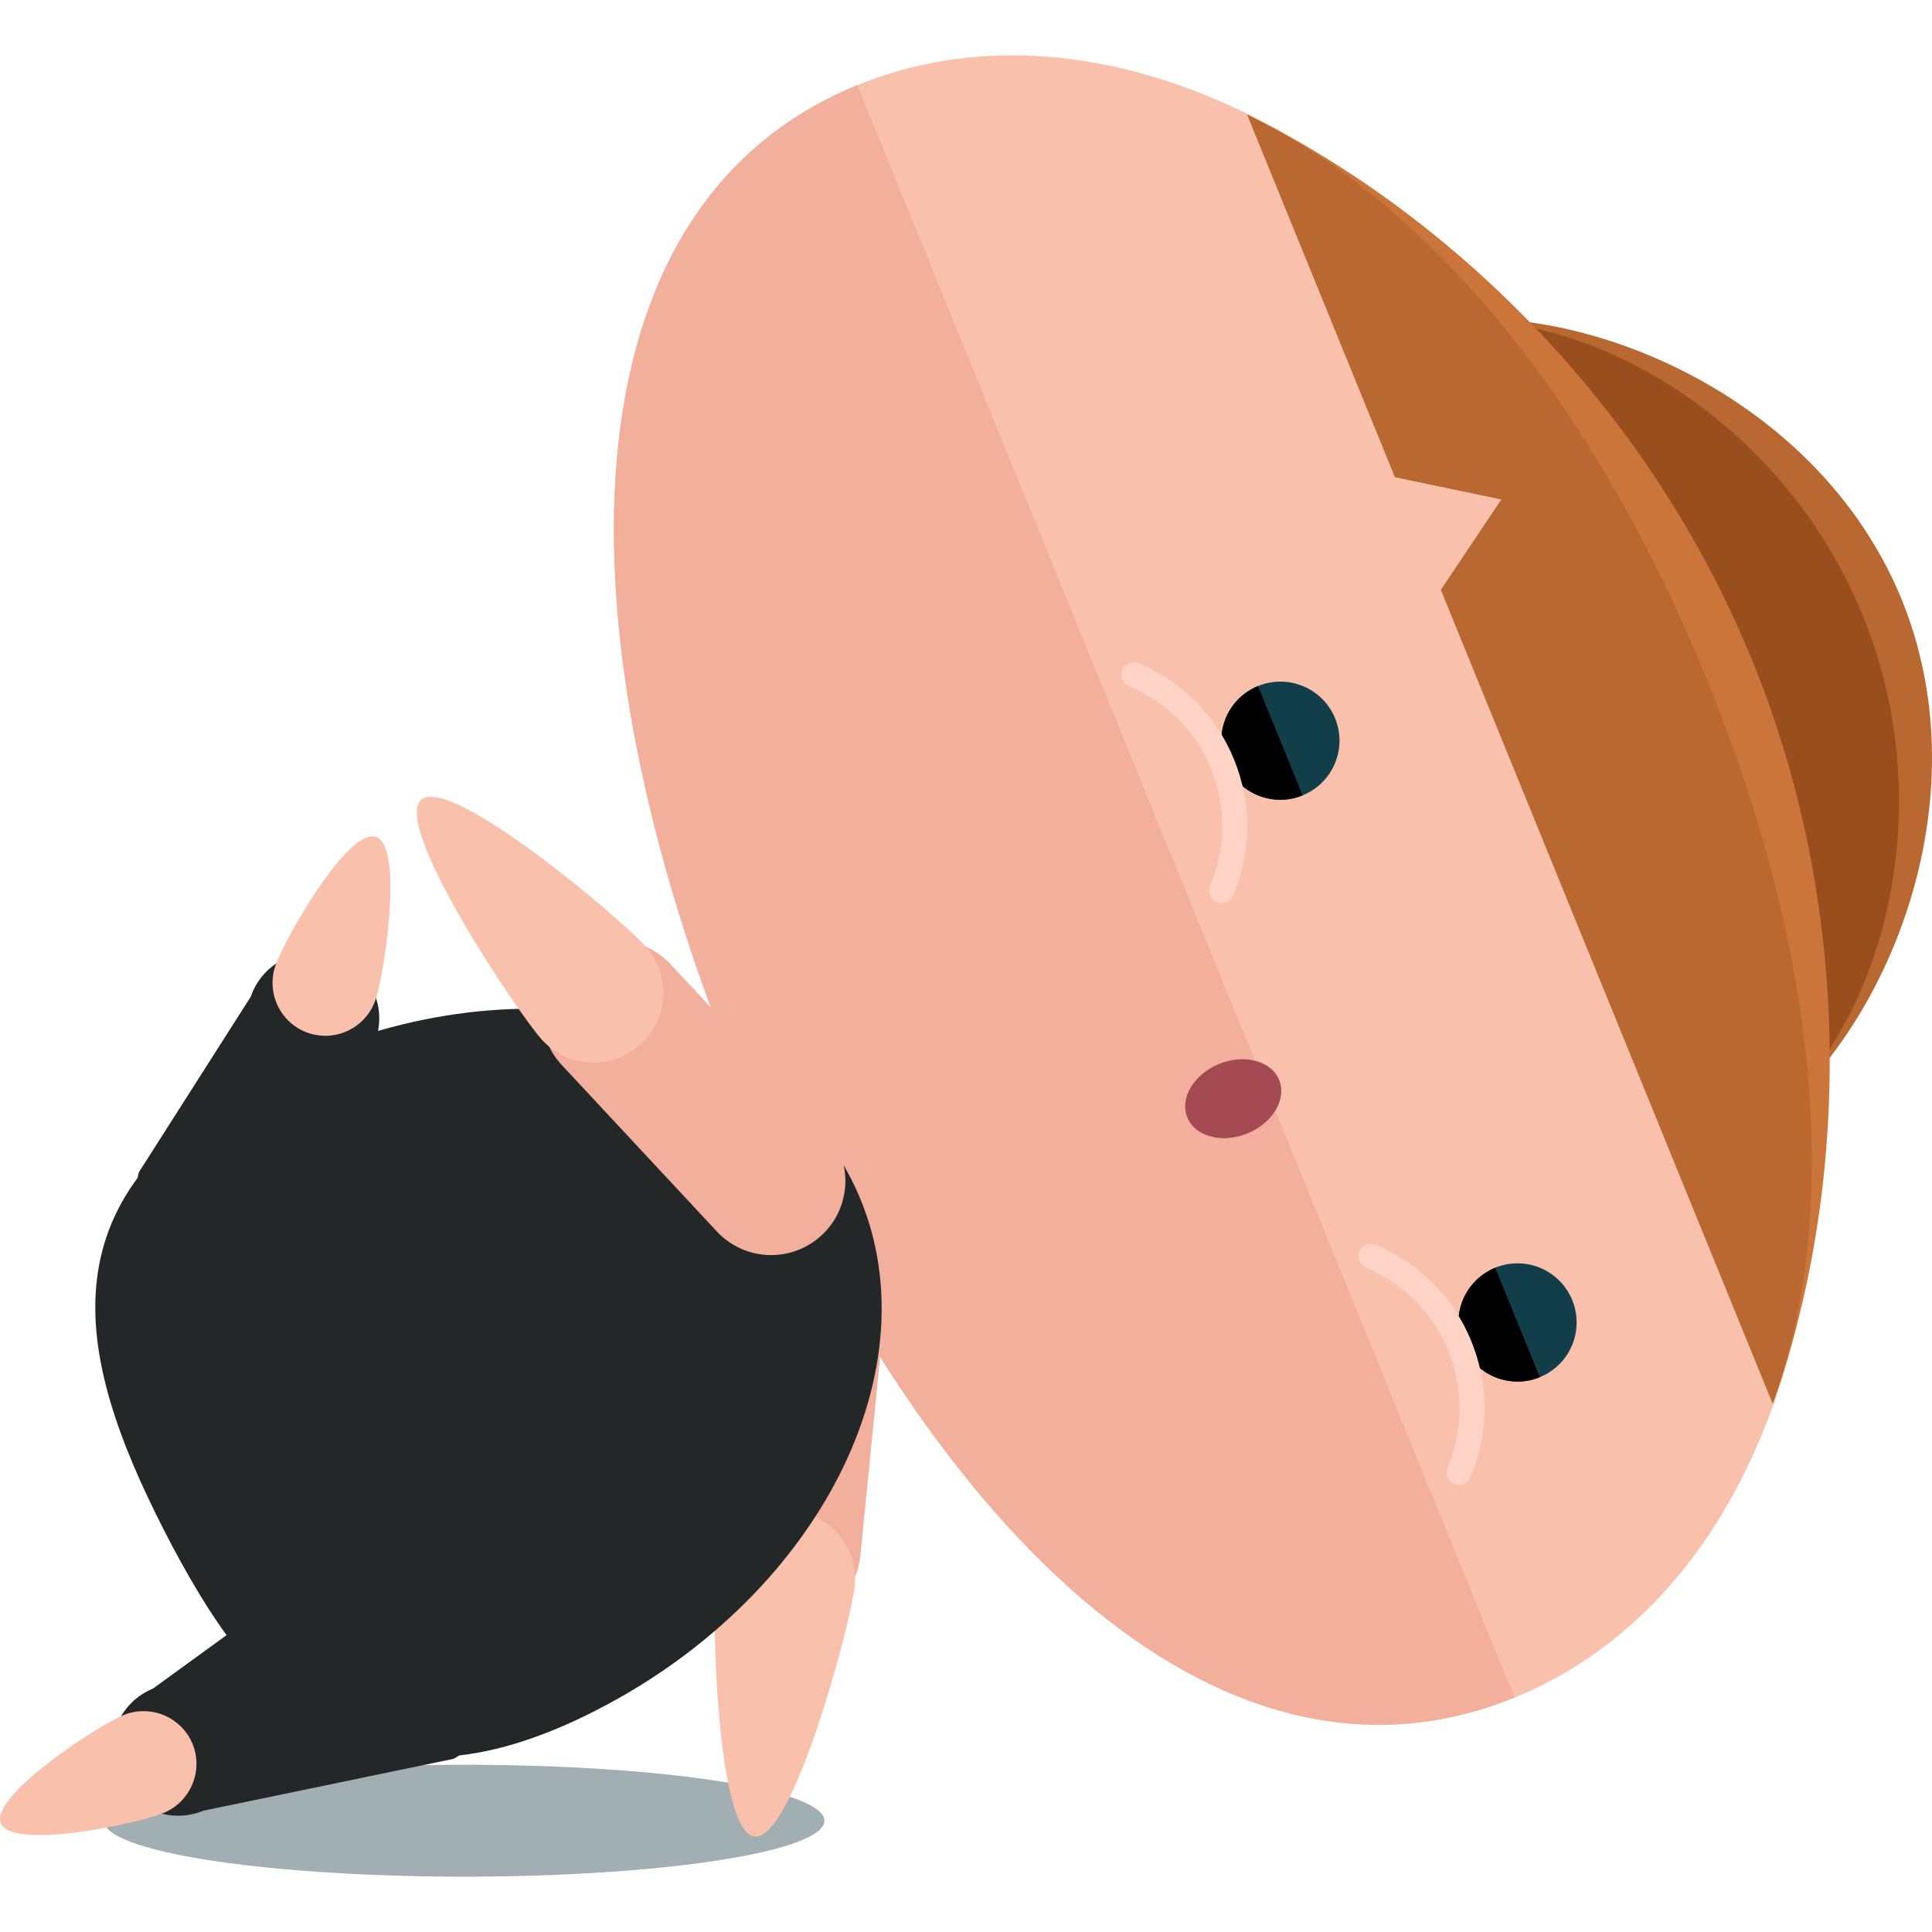 <?xml version="1.0" encoding="iso-8859-1"?>
<!-- Generator: Adobe Illustrator 19.0.0, SVG Export Plug-In . SVG Version: 6.00 Build 0)  -->
<svg version="1.1" id="Layer_1" xmlns="http://www.w3.org/2000/svg" xmlns:xlink="http://www.w3.org/1999/xlink" x="0px" y="0px"
	 viewBox="0 0 418.011 418.011" style="enable-background:new 0 0 418.011 418.011;" xml:space="preserve">
<path style="fill:#BA6831;" d="M368.296,251.267c-33.95,13.832-77.722-14.848-97.792-64.079
	c-20.063-49.231-8.83-100.352,25.104-114.192c33.942-13.84,95.768,7.499,115.846,56.714
	C431.516,178.941,402.238,237.435,368.296,251.267z"/>
<path style="fill:#994F1D;" d="M368.296,251.267c-33.95,13.832-77.722-14.848-97.792-64.079
	c-20.063-49.231-8.83-100.352,25.104-114.192c33.942-13.84,87.355,10.933,107.418,60.164
	C423.096,182.375,402.238,237.435,368.296,251.267z"/>
<path style="fill:#F9C1AC;" d="M327.706,367.278c-64.662,26.356-129.016-38.495-168.298-134.798
	c-39.266-96.327-38.581-187.676,26.08-214.048c64.654-26.372,148.953,30.358,188.219,126.661
	C412.974,241.421,392.376,340.914,327.706,367.278z"/>
<path style="fill:#F2B09C;" d="M327.706,367.278c-64.662,26.356-129.016-38.495-168.298-134.798
	c-39.266-96.327-38.581-187.676,26.08-214.048"/>
<path style="fill:#113E49;" d="M281.831,172.088c-6.53,2.67-13.982-0.473-16.644-7.003c-2.662-6.538,0.48-13.997,7.003-16.652
	c6.554-2.678,14.013,0.465,16.675,6.987C291.543,161.966,288.377,169.426,281.831,172.088z"/>
<path d="M281.831,172.088c-6.53,2.67-13.982-0.473-16.644-7.003c-2.662-6.538,0.48-13.997,7.003-16.652"/>
<path style="fill:#FFD3C5;" d="M261.847,193.671c-0.252-0.622-0.268-1.371,0.008-2.064c3.426-8.129,3.482-17.109,0.173-25.253
	v-0.024c-3.34-8.129-9.649-14.501-17.755-17.904c-1.386-0.567-2.032-2.143-1.449-3.513c0.567-1.371,2.127-2.016,3.474-1.449
	c9.444,3.954,16.833,11.351,20.693,20.834l0.016,0.031c3.86,9.5,3.797,19.913-0.158,29.389c-0.614,1.347-2.213,2.001-3.552,1.441
	C262.619,194.876,262.123,194.341,261.847,193.671z"/>
<circle style="fill:#113E49;" cx="328.336" cy="286.122" r="12.784"/>
<path d="M323.5,274.307c-6.53,2.67-9.673,10.122-7.01,16.668c2.686,6.53,10.114,9.665,16.675,6.995"/>
<path style="fill:#FFD3C5;" d="M294.127,272.842c0.26,0.638,0.764,1.182,1.465,1.481c8.137,3.434,14.446,9.791,17.77,17.944v0.032
	c3.324,8.121,3.261,17.093-0.158,25.19c-0.583,1.363,0.047,2.946,1.426,3.521c1.363,0.591,2.93-0.039,3.513-1.394
	c3.986-9.444,4.08-19.889,0.213-29.373v-0.024c-3.86-9.5-11.232-16.888-20.693-20.905c-1.339-0.551-2.954,0.102-3.521,1.449
	C293.835,271.456,293.867,272.196,294.127,272.842z"/>
<path style="fill:#CC753A;" d="M324.878,108.049l-13.115,19.566l71.798,176.104c15.51-43.418,18.826-103.739-4.45-160.831
	C355.835,85.812,311.306,45.01,269.85,24.813l31.972,78.415L324.878,108.049z"/>
<path style="fill:#BA6831;" d="M324.878,108.049l-13.115,19.566l71.798,176.104c15.51-43.418,8.995-99.722-14.281-156.814
	C346.012,89.814,311.306,45.01,269.85,24.813l31.972,78.415L324.878,108.049z"/>
<ellipse transform="matrix(0.926 -0.377 0.377 0.926 -69.948 118.126)" style="fill:#A54A53;" cx="266.869" cy="237.798" rx="10.728" ry="8.121"/>
<ellipse style="fill:#A1AFB2;" cx="100.425" cy="393.934" rx="77.95" ry="12.107"/>
<path style="fill:#F2B09C;" d="M176.556,270.046c8.862,0.874,15.289,8.688,14.462,17.558l-4.86,48.9
	c-0.819,8.822-8.704,15.273-17.534,14.391l0,0c-8.822-0.874-15.258-8.72-14.375-17.534l4.781-48.947
	C159.928,275.63,167.749,269.171,176.556,270.046L176.556,270.046z"/>
<path style="fill:#F9C1AC;" d="M184.882,343.561c-1.008,8.263-13.351,54.768-21.654,53.784c-8.279-1.016-9.287-49.105-8.326-57.383
	c1.016-8.31,8.491-14.202,16.786-13.194C179.982,327.776,185.858,335.259,184.882,343.561z"/>
<g>
	<path style="fill:#232728;" d="M128.861,370.114c-49.94,25.49-74.027-1.126-93.444-39.172S8.573,257.781,58.52,232.292
		c49.948-25.498,106.189-15.297,125.613,22.741C203.558,293.078,178.824,344.601,128.861,370.114z"/>
	<path style="fill:#232728;" d="M48.737,275.197c-7.475-2.591-21.236-14.131-18.668-21.606l24.19-37.951
		c2.568-7.467,10.705-11.414,18.196-8.822l0,0c7.436,2.592,11.39,10.744,8.814,18.18l-7.932,54.626
		C70.753,287.076,56.212,277.789,48.737,275.197L48.737,275.197z"/>
</g>
<path style="fill:#F9C1AC;" d="M59.599,208.929c2.064-5.979,15.785-29.917,21.756-27.861c5.971,2.08,1.906,29.373-0.142,35.344
	c-2.095,5.963-8.594,9.129-14.572,7.066C60.702,221.406,57.536,214.884,59.599,208.929z"/>
<path style="fill:#232728;" d="M92.155,356.274c-3.033-7.318-15.368-20.362-22.67-17.345l-36.423,26.435
	c-7.31,3.009-10.76,11.374-7.719,18.684l0,0c3.033,7.278,11.398,10.72,18.676,7.712l54.044-11.201
	C105.341,377.534,95.211,363.576,92.155,356.274L92.155,356.274z"/>
<path style="fill:#F9C1AC;" d="M26.666,371.099c-5.821,2.434-28.9,17.566-26.49,23.394c2.418,5.829,29.436,0.158,35.281-2.269
	c5.813-2.434,8.594-9.121,6.183-14.958C39.206,371.437,32.487,368.688,26.666,371.099z"/>
<path style="fill:#F2B09C;" d="M177.824,267.218c-6.522,6.073-16.628,5.727-22.725-0.772l-33.501-35.966
	c-6.073-6.451-5.711-16.636,0.803-22.678l0,0c6.483-6.049,16.628-5.679,22.662,0.803l33.564,35.958
	C184.614,251.031,184.291,261.184,177.824,267.218L177.824,267.218z"/>
<path style="fill:#F9C1AC;" d="M117.156,224.848c-5.522-6.215-32.248-46.222-26.049-51.799c6.262-5.537,43,25.505,48.577,31.697
	c5.545,6.246,5.041,15.754-1.205,21.307C132.232,231.622,122.749,231.078,117.156,224.848z"/>
<g>
</g>
<g>
</g>
<g>
</g>
<g>
</g>
<g>
</g>
<g>
</g>
<g>
</g>
<g>
</g>
<g>
</g>
<g>
</g>
<g>
</g>
<g>
</g>
<g>
</g>
<g>
</g>
<g>
</g>
</svg>
